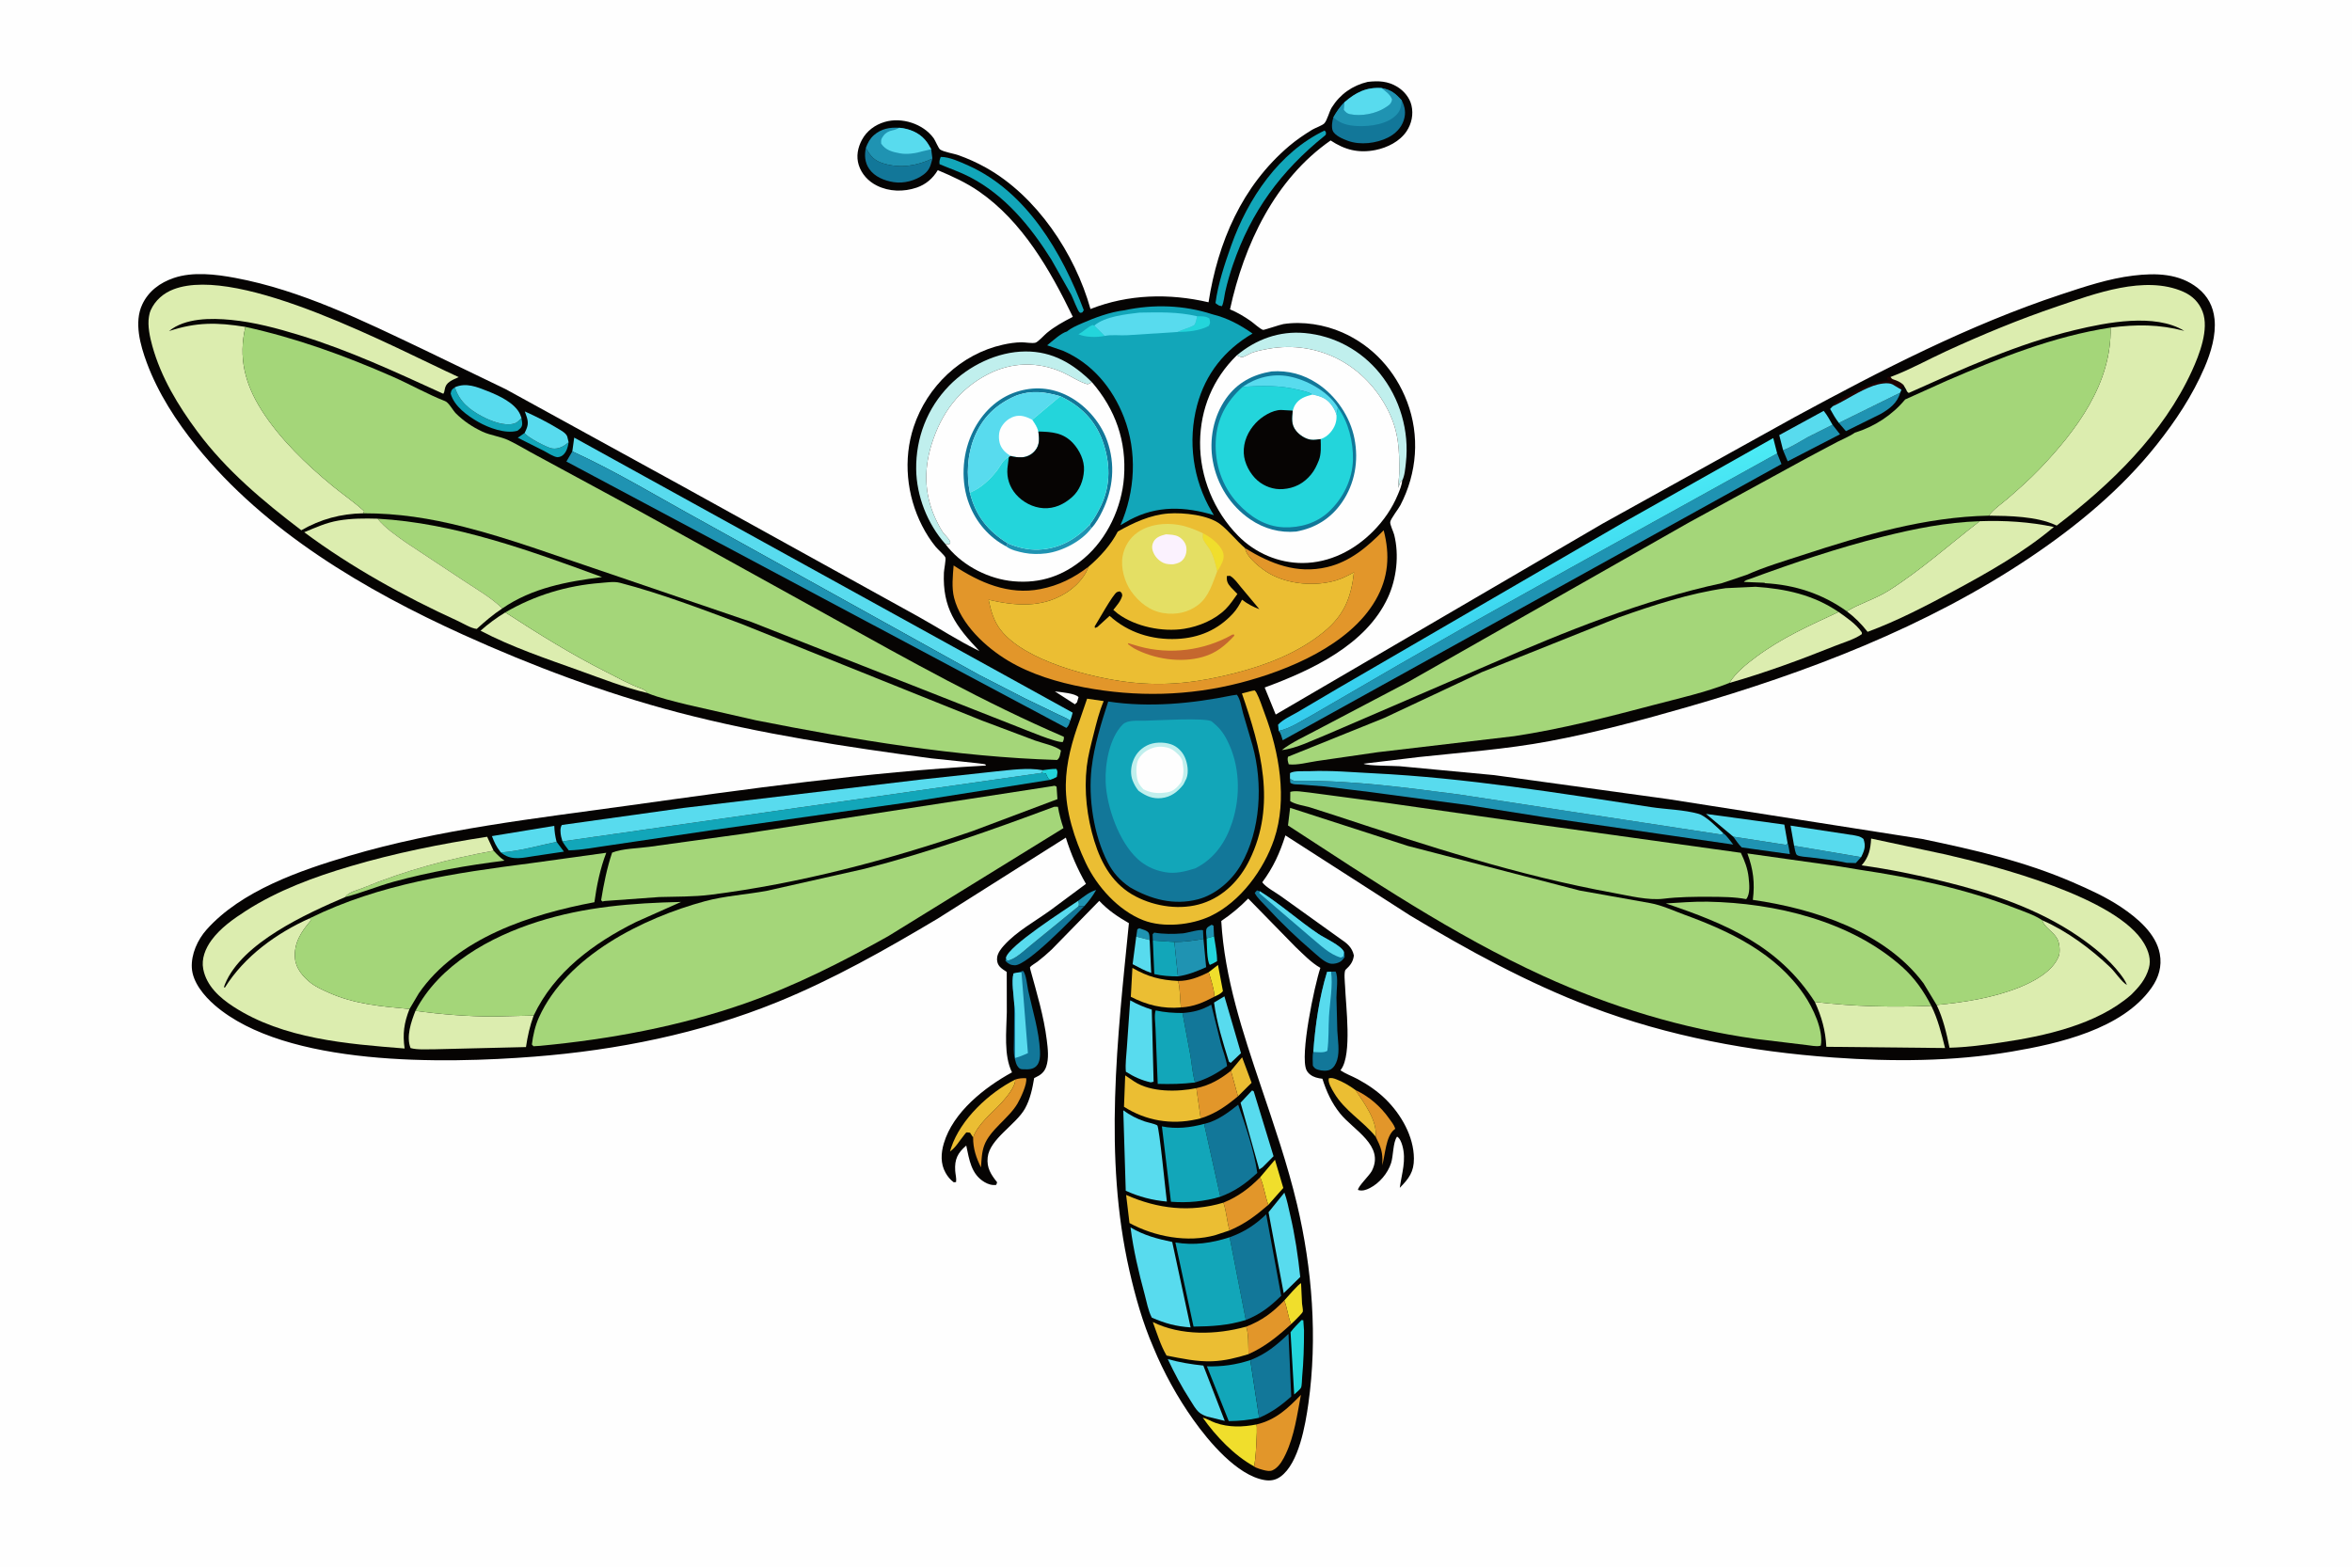 <svg version="1.1" xmlns="http://www.w3.org/2000/svg" style="display: block;" viewBox="0 0 2048 1365" width="1536" height="1024">
<defs>
	<linearGradient id="Gradient1" gradientUnits="userSpaceOnUse" x1="1345.1" y1="568.057" x2="1311.45" y2="449.354">
		<stop class="stop0" offset="0" stop-opacity="1" stop-color="rgb(52,203,237)"/>
		<stop class="stop1" offset="1" stop-opacity="1" stop-color="rgb(76,235,245)"/>
	</linearGradient>
</defs>
<path transform="translate(0,0)" fill="rgb(254,254,254)" d="M -0 -0 L 2048 0 L 2048 1365 L -0 1365 L -0 -0 z"/>
<path transform="translate(0,0)" fill="rgb(6,4,3)" d="M 1190.92 71.144 C 1200.27 70.069 1208.47 70.406 1216.69 75.44 C 1222.53 79.016 1227.48 84.899 1229.05 91.663 C 1230.84 99.402 1229.21 107.49 1224.8 114.123 C 1218.89 123.024 1207.94 128.461 1197.69 130.5 C 1182.9 133.442 1170.93 130.32 1158.64 122.166 C 1110.03 155.971 1083.21 213.019 1071.03 269.263 C 1077.48 271.925 1083.44 275.503 1089.15 279.483 C 1091.79 281.323 1097.01 286.284 1099.82 287.148 C 1100.56 287.377 1114.95 282.466 1117.5 282.074 C 1134.45 279.472 1153.25 282.518 1168.85 289.386 C 1195.3 301.026 1214.99 322.743 1225.23 349.706 C 1236.48 379.329 1233.94 411.828 1219.39 439.818 C 1217.77 442.934 1210.84 451.757 1210.54 454.467 C 1210.27 456.865 1213.3 462.847 1214.01 465.671 C 1218.41 483.252 1216.07 503.813 1208.56 520.148 C 1189.5 561.654 1141.75 583.652 1101.23 598.61 L 1110.82 622.137 L 1395.71 455.737 L 1562.73 363.099 C 1637.43 322.602 1714.06 282.944 1794.93 256.181 C 1815.31 249.437 1836.24 242.419 1857.63 239.851 C 1877.18 237.502 1897.55 237.884 1913.67 250.688 C 1922.41 257.632 1927.12 266.588 1928.29 277.629 C 1929.77 291.698 1925.11 307.045 1919.6 319.848 C 1908.92 344.61 1894.46 366.335 1877.75 387.393 C 1847.25 425.84 1808.5 457.908 1767.93 485.174 C 1677.61 545.874 1573.01 585.722 1468.93 615.695 C 1429.56 627.033 1389.45 637.777 1349.16 645.328 C 1311.16 652.451 1273.78 655.016 1235.5 659.16 L 1187.32 664.97 C 1190.85 666.985 1213.19 666.713 1218.79 667.154 L 1300.98 674.893 L 1453.03 695.868 L 1673.5 730.454 C 1718.59 739.827 1762.42 749.825 1804.9 768.242 C 1819.3 774.487 1833.93 781.113 1847 789.875 C 1861.07 799.307 1877.43 812.976 1880.64 830.539 C 1882.63 841.438 1879.74 851.172 1873.43 860.13 C 1848.06 896.155 1792.37 908.811 1751.37 915.739 C 1700.15 924.392 1648.01 924.553 1596.33 920.846 C 1524.29 915.679 1452.78 902.45 1385.11 876.749 C 1329.99 855.814 1278.29 827.406 1227.85 797.149 L 1119.26 727.396 C 1114.33 742.847 1108.76 755.207 1099.1 768.242 C 1102.53 772.822 1110.71 776.956 1115.5 780.46 L 1167.09 817.451 C 1172.85 821.253 1177.45 824.979 1178.89 832 C 1178.18 837.603 1175.71 840.635 1171.74 844.324 C 1169.95 845.982 1171.13 856.151 1171.24 859 C 1171.85 875.955 1177.38 917.881 1167.8 931.132 L 1167.18 931.988 C 1171.56 935.006 1177.01 936.911 1181.73 939.424 C 1190.72 944.208 1199.33 950.047 1206.6 957.201 C 1220.07 970.452 1231.03 989.519 1231.16 1008.77 C 1231.25 1020.45 1226.76 1026.29 1218.86 1034.34 C 1220.53 1021.69 1224.81 1010.2 1221.01 997.264 C 1220.26 994.707 1218.89 991.057 1216.5 989.736 C 1212.83 994.783 1213.34 1006.34 1211.28 1012.75 C 1208.44 1021.65 1201.14 1030.29 1192.79 1034.54 C 1189.52 1036.21 1186.12 1037.39 1182.5 1036.2 C 1182.13 1033.42 1192.52 1023.52 1194.5 1019.65 C 1205.9 997.467 1178.45 984.072 1166.88 969.57 C 1159.4 960.208 1155.11 950.702 1151.48 939.352 C 1149.56 939.157 1147.65 938.766 1145.79 938.217 C 1142.47 937.24 1139.07 934.927 1137.58 931.713 C 1131.76 919.179 1144.45 858.465 1149.71 842.77 C 1141.68 838.194 1134.77 830.841 1128.06 824.521 L 1086.88 782.402 C 1079.6 789.82 1072.02 796.14 1063.41 801.953 C 1066.3 851.636 1082.16 899 1097.91 945.818 C 1109.36 979.844 1121.14 1013.88 1129.42 1048.85 C 1142.67 1104.79 1147.3 1165.14 1139.28 1222.21 C 1136.67 1240.79 1130.97 1274.31 1115.03 1285.85 C 1110.73 1288.97 1106.16 1289.72 1101 1288.84 C 1077.08 1284.75 1052.43 1255.15 1039 1236.22 C 1025.24 1216.81 1013.34 1195.24 1004.29 1173.26 C 995.022 1151.85 988.601 1129.18 983.434 1106.48 C 960.807 1007.09 972.993 904.092 982.997 803.84 C 973.253 798.213 964.903 792.675 957.178 784.385 L 915.704 826.83 C 911.701 830.583 907.595 834.148 903.231 837.477 C 901.748 838.609 897.87 840.796 896.924 842.149 C 896.679 842.5 897.282 844.591 897.346 844.822 C 902.829 864.828 908.931 884.945 911.475 905.595 C 912.409 913.173 913.504 921.582 910.941 928.95 C 909.262 933.781 905.97 936.167 901.585 938.228 L 900.513 938.723 C 898.996 947.749 897.016 957.246 892.508 965.308 C 884.628 979.402 861.773 991.767 860.021 1007.79 C 859.028 1016.87 862.842 1022.73 868.239 1029.5 L 867.5 1031.75 C 863.95 1032.36 860.36 1031.18 857.3 1029.38 C 845.506 1022.42 844.006 1009.69 841.356 997.528 C 833.915 1003.88 831.076 1009.58 831.74 1019.5 C 831.958 1022.77 832.964 1026.04 832.5 1029.31 L 830.5 1029.54 C 827.306 1027.14 825.281 1024.67 823.315 1021.19 C 818.835 1013.27 819.312 1004.14 821.832 995.625 C 829.903 968.357 857.281 946.863 881.201 933.761 C 873.839 919.011 876.388 897.685 876.673 881.511 L 876.611 846.3 C 874.57 844.966 872.238 843.573 870.595 841.755 C 868.533 839.472 867.792 836.399 868.293 833.39 C 868.928 829.571 871.744 825.939 874.279 823.144 C 885.471 810.803 901.246 802.292 914.676 792.576 L 945.604 769.623 C 938.302 756.961 932.399 743.299 928.08 729.341 L 816.36 799.969 C 771.324 826.805 725.356 852.865 676.701 872.635 C 609.537 899.925 537.316 914.459 465.198 920.086 C 386.879 926.196 249.082 929.036 186.928 875.221 C 177.775 867.296 167.719 855.346 167.029 842.708 C 166.381 830.826 172.065 818.238 179.859 809.49 C 210.159 775.484 261.335 757.89 303.829 745.278 C 382.596 721.901 466.396 712.676 547.563 701.358 C 650.719 686.973 754.455 672.364 858.5 666.566 C 858.293 666.21 858.217 665.734 857.879 665.5 C 856.957 664.863 815.365 660.899 810.732 660.275 C 736.798 650.331 662.507 639.178 590.263 620.253 C 526.694 603.601 463.058 579.711 403.226 552.572 C 317.552 513.711 231.02 462.663 171.208 388.644 C 153.533 366.771 137.603 342.183 127.799 315.686 C 122.166 300.462 116.561 280.591 123.862 265 C 129.318 253.35 139.332 246.023 151.287 241.94 C 167.886 236.27 187.916 238.702 204.809 241.855 C 262.233 252.573 316.502 279.34 368.868 304.282 L 440.42 338.822 L 594.557 423.46 L 799.803 536.95 C 817.513 546.763 834.55 558.054 852.795 566.836 C 832.273 545.242 820.569 529.389 821.907 498.465 C 822.015 495.978 823.798 487.123 823.192 485.391 C 822.508 483.438 816.545 478.227 814.877 476.202 C 810.186 470.506 806.264 464.28 802.906 457.718 C 789.427 431.38 786.266 399.869 795.579 371.651 C 807.214 336.4 836.739 308.146 873.282 300.035 C 878.54 298.867 884.101 297.98 889.5 297.948 C 892.787 297.928 898.634 299.058 901.597 298.303 C 903.837 297.732 909.345 291.61 911.586 289.759 C 918.498 284.051 926.229 279.841 934.178 275.778 C 914.455 235.086 890.426 192.905 852.515 166.603 C 841.346 158.853 829.047 153.302 816.576 148.032 C 812.308 155.197 806.202 160.497 798.212 163.213 C 786.852 167.074 774.237 166.839 763.426 161.431 C 756.04 157.736 750.22 151.443 747.731 143.5 C 745.388 136.02 746.888 128.435 750.522 121.624 C 754.674 113.841 761.969 108.489 770.348 106.032 C 785.203 101.675 803.803 107.57 812.976 120.191 C 814.356 122.091 817.254 129.18 818.586 130.049 C 822.06 132.315 830.445 133.522 834.652 135.022 C 842.921 137.971 850.771 141.525 858.441 145.804 C 902.67 170.479 936.114 220.884 949.533 268.958 C 982.545 255.965 1018.14 255.136 1052.33 263.094 C 1060.54 210.799 1081.33 161.988 1122.52 127.015 C 1128.69 121.779 1135.66 117.041 1142.56 112.832 C 1145.1 111.287 1151.32 109.14 1153.12 107.303 C 1155.58 104.791 1157.43 96.985 1159.57 93.537 C 1166.83 81.861 1177.66 74.278 1190.92 71.144 z"/>
<path transform="translate(0,0)" fill="rgb(31,147,178)" d="M 1050.68 817.068 C 1050.48 814.714 1049.98 811.867 1050.36 809.535 C 1050.73 807.281 1053.18 806.394 1055 805.234 L 1056.66 806.005 L 1057.13 815.244 L 1050.68 817.068 z"/>
<path transform="translate(0,0)" fill="rgb(31,147,178)" d="M 989.375 815.548 L 990.318 809.174 L 992 808.283 C 994.421 809.202 999.385 810.192 1000.37 812.64 C 1001.04 814.322 1000.98 816.702 1001.07 818.501 L 989.375 815.548 z"/>
<path transform="translate(0,0)" fill="rgb(35,213,219)" d="M 907.901 670.618 C 911.871 670.048 915.758 669.437 919.78 669.5 C 921.407 671.714 920.523 673.862 920.192 676.5 C 918.174 677.664 916.317 678.428 914.081 679.076 C 912.464 677.642 911.87 676.324 911.03 674.367 L 910.669 673.5 L 907.119 672.954 L 907.901 670.618 z"/>
<path transform="translate(0,0)" fill="rgb(31,147,178)" d="M 938.892 784.298 C 943.898 780.545 948.399 776.744 954.486 774.917 C 951.509 780.196 948.235 784.518 944.178 789.013 L 939.132 789.131 C 939.823 787.355 939.34 786.057 938.892 784.298 z"/>
<path transform="translate(0,0)" fill="rgb(254,254,254)" d="M 918.52 601.959 L 919.612 602.101 C 923.993 602.681 936.619 603.739 939.121 607 L 937.807 611.5 L 935.974 613.22 L 918.52 601.959 z"/>
<path transform="translate(0,0)" fill="rgb(35,213,219)" d="M 1050.68 817.068 L 1057.13 815.244 C 1058.14 822.311 1059.8 829.797 1059.78 836.932 C 1057.71 838.175 1055.75 839.322 1053.5 840.209 C 1050.79 837.228 1050.94 821.519 1050.68 817.068 z"/>
<path transform="translate(0,0)" fill="rgb(30,1,0)" d="M 1595.81 353.661 C 1596.87 351.267 1597.95 350.361 1600.17 349.005 L 1601 348.51 L 1604 346.755 C 1605.73 345.64 1604.33 346.322 1605.65 345.675 C 1614.12 341.549 1621.71 336.728 1630.78 333.727 L 1631.5 333.51 C 1632.81 333.092 1633.87 332.752 1635.25 332.617 C 1636.54 332.49 1637.74 332.324 1639.01 332.005 C 1641.53 331.368 1643.92 331.34 1646.51 331.25 L 1643.51 330.5 L 1643.43 328.153 L 1646.15 328.139 C 1647.18 329.468 1647.13 329.776 1648.79 330.339 C 1652.22 331.5 1654.68 332.473 1657.38 334.964 C 1655.85 336.813 1655.74 336.85 1655.66 339.228 L 1647.91 334.616 C 1643.86 332.421 1635.27 334.346 1630.99 335.885 C 1618.46 340.388 1607.78 348.223 1595.81 353.661 z"/>
<path transform="translate(0,0)" fill="rgb(240,222,44)" d="M 1052.49 846.525 L 1060.55 840.232 L 1064.87 863 C 1062.99 865.494 1060.24 866.481 1057.5 867.797 C 1057.17 860.995 1054.48 853.067 1052.49 846.525 z"/>
<path transform="translate(0,0)" fill="rgb(18,166,185)" d="M 495.132 385.029 L 494.423 388.605 C 493.601 391.97 491.773 395.692 488.5 397.279 C 487.761 397.637 486.289 398.036 485.5 398.005 C 482.321 397.88 476.684 394.147 473.881 392.649 L 450.857 381.07 L 456.764 376.96 C 458.859 380.483 475.528 389.257 480.055 390.257 C 484.294 391.194 488.694 389.746 492.099 387.296 L 494.301 385.647 L 495.132 385.029 z"/>
<path transform="translate(0,0)" fill="rgb(235,190,51)" d="M 1071.84 932.366 L 1081.57 920.66 L 1089.82 942.845 L 1077.94 954.656 L 1071.84 932.366 z"/>
<path transform="translate(0,0)" fill="rgb(240,222,44)" d="M 1118.28 1132.43 C 1120.29 1130.29 1131.01 1117.69 1132.9 1117.41 L 1133.75 1135.19 C 1133.89 1136.74 1134.78 1141.07 1134.4 1142.21 C 1133.93 1143.65 1128.96 1148.37 1127.71 1149.71 L 1124.26 1153.04 L 1123.95 1152.23 C 1121.41 1145.91 1120.92 1138.96 1118.28 1132.43 z"/>
<path transform="translate(0,0)" fill="rgb(18,119,153)" d="M 1003.82 818.965 L 1003.62 813.5 L 1005 812.066 C 1012.96 813.426 1022.03 813.435 1030.07 812.708 C 1033.61 812.388 1045 808.864 1047.5 810.052 L 1047.89 817.602 C 1039.33 819.044 1031.33 820.196 1022.62 820.216 L 1003.82 818.965 z"/>
<path transform="translate(0,0)" fill="rgb(31,147,178)" d="M 1509.25 728.514 L 1555 735.608 L 1556.57 734.274 C 1557.32 735.212 1558.2 742.208 1558.51 743.718 L 1516.59 737.864 C 1513.78 735.131 1511.57 731.661 1509.25 728.514 z"/>
<path transform="translate(0,0)" fill="rgb(88,219,238)" d="M 989.375 815.548 L 1001.07 818.501 L 1002.41 847.174 C 996.727 845.2 991.525 842.359 986.218 839.56 L 989.375 815.548 z"/>
<path transform="translate(0,0)" fill="rgb(18,166,185)" d="M 484.641 732.984 L 491.063 741.537 L 465.8 745.299 C 455.951 746.688 446.255 749.695 437.558 743.347 L 436.143 742.283 C 452.327 741.082 468.774 736.374 484.641 732.984 z"/>
<path transform="translate(0,0)" fill="rgb(31,147,178)" d="M 1562.21 736.422 L 1620.58 746.336 L 1615.9 751.5 L 1608.04 751.276 C 1597.73 748.929 1586.57 747.933 1576.07 746.527 C 1573.22 746.146 1567.05 746.04 1564.75 744.503 C 1563.32 743.545 1562.67 738.279 1562.21 736.422 z"/>
<path transform="translate(0,0)" fill="rgb(240,222,44)" d="M 1097.28 1025.12 L 1110.16 1009.89 L 1117.43 1034.45 L 1104.37 1049.19 C 1101.56 1041.31 1100.65 1032.88 1097.28 1025.12 z"/>
<path transform="translate(0,0)" fill="rgb(18,166,185)" d="M 454.102 363.926 L 454.023 364.037 C 454.296 365.666 454.857 367.862 454.685 369.5 C 454.383 372.389 452.559 373.356 450.5 375.018 C 440.093 377.877 425.481 372.489 416.476 367.331 C 406.988 361.897 395.504 353.736 392.431 342.683 C 393.05 339.226 393.272 339.289 396.073 337.106 C 399.865 349.446 408.746 356.627 419.765 362.47 C 427.345 366.49 439.129 371.227 447.781 368.717 C 449.921 368.096 451.459 366.548 452.984 365.024 L 453.688 364.343 L 454.102 363.926 z"/>
<path transform="translate(0,0)" fill="rgb(31,147,178)" d="M 1601.18 368.19 L 1654.6 341.844 C 1652.15 350.775 1645.34 355.88 1637.59 360.355 L 1607.33 375.32 L 1601.18 368.19 z"/>
<path transform="translate(0,0)" fill="rgb(31,147,178)" d="M 1595.66 369.774 L 1602.19 378.058 L 1556.65 401.592 L 1552.64 391.978 C 1560.07 389.125 1567.03 384.521 1573.99 380.649 L 1595.66 369.774 z"/>
<path transform="translate(0,0)" fill="rgb(18,119,153)" d="M 939.132 789.131 L 944.178 789.013 C 934.679 798.979 894.627 840.704 883.598 840.522 C 880.064 840.463 877.94 839.215 875.5 836.781 L 875.854 834.057 L 876.953 836.471 C 883.432 835.989 892.029 827.539 897.03 823.481 L 939.132 789.131 z"/>
<path transform="translate(0,0)" fill="rgb(88,219,238)" d="M 938.892 784.298 C 939.34 786.057 939.823 787.355 939.132 789.131 L 897.03 823.481 C 892.029 827.539 883.432 835.989 876.953 836.471 L 875.854 834.057 C 878.025 823.488 927.241 792.34 938.892 784.298 z"/>
<path transform="translate(0,0)" fill="rgb(35,213,219)" d="M 1133.32 1149.5 L 1134.85 1149.69 L 1135.47 1158.57 C 1135.5 1172.12 1135.08 1185.81 1133.83 1199.3 C 1133.64 1201.37 1133.67 1206.75 1132.85 1208.39 C 1131.99 1210.12 1128.4 1212.83 1126.91 1214.32 L 1123.73 1160.12 C 1126.49 1156.3 1130.08 1152.92 1133.32 1149.5 z"/>
<path transform="translate(0,0)" fill="rgb(18,166,185)" d="M 1003.82 818.965 L 1022.62 820.216 L 1025.68 850.169 C 1018.47 850.193 1012.18 849.766 1005.1 848.163 L 1003.82 818.965 z"/>
<path transform="translate(0,0)" fill="rgb(226,150,42)" d="M 1180.29 949.187 C 1191.95 954.596 1202.31 963.58 1209.65 974.062 C 1211.33 976.47 1213.79 979.41 1214.68 982.218 L 1214.86 983 L 1214.06 983.607 C 1206.58 989.565 1206.27 1005.55 1203.52 1014.8 L 1203.59 1013.98 C 1204.3 1003.62 1202.43 998.91 1197.88 989.839 C 1199.3 975.568 1187.73 960.481 1180.29 949.187 z"/>
<path transform="translate(0,0)" fill="rgb(88,219,238)" d="M 1066.15 867.563 L 1080.6 917.044 L 1071.68 925.5 L 1070.09 924.5 C 1064.97 907.933 1059.34 890.213 1057.13 872.971 L 1066.15 867.563 z"/>
<path transform="translate(0,0)" fill="rgb(88,219,238)" d="M 1552.64 391.978 L 1549.27 378.784 L 1587.97 357.656 C 1591.03 361.311 1593.28 365.657 1595.66 369.774 L 1573.99 380.649 C 1567.03 384.521 1560.07 389.125 1552.64 391.978 z"/>
<path transform="translate(0,0)" fill="rgb(88,219,238)" d="M 456.764 376.96 L 457.223 376.051 C 459.777 370.926 460.32 367.9 458.473 362.433 L 457.226 358.872 L 456.962 358.151 C 467.057 362.656 477.03 367.714 486.471 373.473 C 489.1 375.077 492.761 376.997 493.937 380 L 495.132 385.029 L 494.301 385.647 L 492.099 387.296 C 488.694 389.746 484.294 391.194 480.055 390.257 C 475.528 389.257 458.859 380.483 456.764 376.96 z"/>
<path transform="translate(0,0)" fill="rgb(226,150,42)" d="M 1052.49 846.525 C 1054.48 853.067 1057.17 860.995 1057.5 867.797 C 1047.56 873.06 1039.75 876.518 1028.34 877.237 C 1027.26 869.843 1027.85 861.273 1025.81 854.189 C 1035.45 854.176 1044 850.824 1052.49 846.525 z"/>
<path transform="translate(0,0)" fill="rgb(31,147,178)" d="M 1022.62 820.216 C 1031.33 820.196 1039.33 819.044 1047.89 817.602 L 1050.26 842.173 C 1042.11 845.767 1034.56 848.876 1025.68 850.169 L 1022.62 820.216 z"/>
<path transform="translate(0,0)" fill="rgb(235,190,51)" d="M 884.008 940.046 C 884.283 946.358 876.037 955.896 871.847 960.5 C 863.589 969.576 851.469 978.655 847.352 990.495 L 844.662 986.356 C 844.013 986.305 842.009 985.921 841.5 986.107 C 841.002 986.288 839.091 988.99 838.665 989.505 C 834.93 994.024 832.143 999.327 827.2 1002.65 L 828.282 999.263 C 836.371 974.715 861.169 951.512 884.008 940.046 z"/>
<path transform="translate(0,0)" fill="rgb(235,190,51)" d="M 1197.88 989.839 C 1186.62 975.883 1170.97 967.47 1161.54 951.494 C 1159.73 948.436 1156.08 942.628 1157.03 939.03 C 1159.23 938.252 1161.45 939.008 1163.54 939.801 C 1169.4 942.015 1175.29 945.481 1180.29 949.187 C 1187.73 960.481 1199.3 975.568 1197.88 989.839 z"/>
<path transform="translate(0,0)" fill="rgb(18,119,153)" d="M 753.946 128.566 C 757.896 135.931 761.374 139.864 769.565 142.288 C 784.27 146.639 798.284 144.27 811.871 137.955 L 811.347 140.087 C 810.111 145.106 808.583 148.575 804.335 151.775 C 797.142 157.193 787.065 159.857 778.154 158.472 C 770.109 157.222 761.567 153.846 756.802 146.854 C 752.945 141.196 752.644 135.005 753.946 128.566 z"/>
<path transform="translate(0,0)" fill="rgb(88,219,238)" d="M 436.143 742.283 L 435.592 741.548 C 432.156 737.22 430.338 733.173 428.338 728.018 L 482.643 719.087 C 482.788 723.986 483.424 728.237 484.641 732.984 C 468.774 736.374 452.327 741.082 436.143 742.283 z"/>
<path transform="translate(0,0)" fill="rgb(226,150,42)" d="M 1041.73 947.521 C 1053.36 945.072 1062.64 939.737 1071.84 932.366 L 1077.94 954.656 C 1067.62 963.208 1058.47 969.706 1045.49 973.833 L 1041.73 947.521 z"/>
<path transform="translate(0,0)" fill="rgb(164,214,121)" d="M 429.823 740.745 C 432.814 744.036 435.601 746.881 439.287 749.398 C 406.953 753.42 374.373 759.076 342.926 767.706 C 328.708 771.607 314.825 777.505 300.645 781.077 L 300.968 780.571 C 303.772 776.647 311.612 774.989 316.114 773.126 C 353.046 757.84 390.534 747.869 429.823 740.745 z"/>
<path transform="translate(0,0)" fill="rgb(226,150,42)" d="M 1118.28 1132.43 C 1120.92 1138.96 1121.41 1145.91 1123.95 1152.23 L 1124.26 1153.04 C 1112.65 1163.63 1101.65 1172.69 1087.17 1179.18 C 1086.82 1171.92 1087.41 1162.02 1085.15 1155.22 C 1098.97 1149.88 1108.09 1142.97 1118.28 1132.43 z"/>
<path transform="translate(0,0)" fill="rgb(88,219,238)" d="M 1090.25 949.5 L 1091.67 950.24 L 1108.95 1006.82 L 1099.3 1016.5 L 1096.5 1018.36 L 1080.22 960.21 L 1090.25 949.5 z"/>
<path transform="translate(0,0)" fill="rgb(240,222,44)" d="M 1091.92 1276.89 C 1074.7 1267.52 1058.5 1250.45 1047.28 1234.48 C 1051.03 1235.43 1054.54 1237.68 1058.21 1238.98 C 1069.9 1243.13 1082.19 1242.8 1094.17 1240.41 C 1095.06 1244.23 1093.3 1274.11 1091.92 1276.89 z"/>
<path transform="translate(0,0)" fill="rgb(88,219,238)" d="M 1595.81 353.661 C 1607.78 348.223 1618.46 340.388 1630.99 335.885 C 1635.27 334.346 1643.86 332.421 1647.91 334.616 L 1655.66 339.228 L 1654.6 341.844 L 1601.18 368.19 C 1598.25 364.285 1595.89 360.295 1593.58 356 L 1595.81 353.661 z"/>
<path transform="translate(0,0)" fill="rgb(226,150,42)" d="M 884.008 940.046 C 887.337 938.888 890.046 938.794 893.5 938.847 C 894.709 943.642 888.525 956.654 885.944 961.011 C 878.216 974.056 862.076 983.639 856.994 997.474 C 854.78 1003.5 854.66 1010.21 854.198 1016.56 C 849.994 1008.14 847.279 1000.11 847.352 990.495 C 851.469 978.655 863.589 969.576 871.847 960.5 C 876.037 955.896 884.283 946.358 884.008 940.046 z"/>
<path transform="translate(0,0)" fill="rgb(226,150,42)" d="M 1065.26 1047.26 C 1078.1 1042.03 1087.65 1034.89 1097.28 1025.12 C 1100.65 1032.88 1101.56 1041.31 1104.37 1049.19 C 1093.53 1058.55 1084.01 1065.8 1070.65 1071.43 C 1068.28 1063.48 1068.02 1054.98 1065.26 1047.26 z"/>
<path transform="translate(0,0)" fill="rgb(88,219,238)" d="M 1509.25 728.514 L 1485.48 708.675 L 1553.71 717.995 L 1556.57 734.274 L 1555 735.608 L 1509.25 728.514 z"/>
<path transform="translate(0,0)" fill="rgb(235,190,51)" d="M 1028.34 877.237 C 1012.56 878.601 998.606 875.148 984.656 867.962 L 986.036 842.804 C 999.599 850.63 1010.31 853.325 1025.81 854.189 C 1027.85 861.273 1027.26 869.843 1028.34 877.237 z"/>
<path transform="translate(0,0)" fill="rgb(88,219,238)" d="M 1562.21 736.422 L 1559.12 718.893 L 1611.86 726.918 L 1612.72 726.986 C 1616.56 727.815 1619.61 727.883 1622.6 730.5 C 1624.58 736.055 1623.83 739.473 1621.36 744.718 L 1620.58 746.336 L 1562.21 736.422 z"/>
<path transform="translate(0,0)" fill="rgb(88,219,238)" d="M 396.073 337.106 C 405.97 332.823 415.297 336.808 424.638 340.491 C 434.251 344.281 448.557 350.798 452.96 360.838 L 454.102 363.926 L 453.688 364.343 L 452.984 365.024 C 451.459 366.548 449.921 368.096 447.781 368.717 C 439.129 371.227 427.345 366.49 419.765 362.47 C 408.746 356.627 399.865 349.446 396.073 337.106 z"/>
<path transform="translate(0,0)" fill="rgb(88,219,238)" d="M 1016.85 1183.5 C 1027.2 1186.4 1037.14 1188.02 1047.8 1189.14 L 1066.46 1237.32 L 1051.1 1233.56 C 1048.73 1232.72 1045.99 1231.55 1044.1 1229.87 C 1040.91 1227.06 1038.52 1222.55 1036.21 1218.96 C 1028.82 1207.49 1022.62 1195.87 1016.85 1183.5 z"/>
<path transform="translate(0,0)" fill="rgb(18,119,153)" d="M 1170.23 828.905 C 1170.95 830.413 1170.78 831.856 1170.81 833.5 C 1169.84 834.819 1168.81 836.178 1167.45 837.122 C 1164.93 838.871 1160.57 839.74 1157.6 838.868 C 1152.58 837.395 1147.07 831.904 1143.08 828.482 C 1129.11 816.506 1115.55 803.614 1103.14 790.048 C 1099.68 786.265 1094.8 782.008 1092.55 777.5 L 1094.52 775.263 L 1096.97 776.024 C 1114.73 787.125 1130.65 801.541 1148.09 813.291 C 1153.09 816.66 1168.3 823.543 1170.23 828.905 z"/>
<path transform="translate(0,0)" fill="rgb(88,219,238)" d="M 1096.97 776.024 C 1114.73 787.125 1130.65 801.541 1148.09 813.291 C 1153.09 816.66 1168.3 823.543 1170.23 828.905 L 1169.64 832.864 L 1167.5 833.809 C 1157.26 830.853 1149.7 822.843 1141.56 816.269 L 1096.56 777.701 L 1096.97 776.024 z"/>
<path transform="translate(0,0)" fill="rgb(88,219,238)" d="M 1118.37 1038.54 C 1120.72 1044.67 1121.94 1051.61 1123.45 1058.01 C 1127.61 1075.7 1130.29 1093.92 1132.19 1111.98 L 1117.78 1126.08 L 1104.57 1055.61 L 1118.37 1038.54 z"/>
<path transform="translate(0,0)" fill="rgb(18,166,185)" d="M 1153.4 113.5 L 1154.5 114.858 C 1154.5 116.56 1154.99 116.851 1153.59 117.973 C 1115.44 148.612 1089.37 184.075 1073.55 230.5 C 1070.97 238.074 1068.69 245.851 1066.94 253.661 C 1066 257.858 1065.75 262.55 1064.04 266.5 L 1061.5 265.973 C 1060.35 265.379 1059.39 264.582 1058.37 263.8 C 1060.57 247.034 1066.51 229.373 1072.16 213.446 C 1086.5 173.033 1113.74 132.369 1153.4 113.5 z"/>
<path transform="translate(0,0)" fill="rgb(88,219,238)" d="M 984.107 871.049 C 990.337 874.531 996.134 876.99 1002.92 879.144 L 1004.5 941.965 L 1002 942.5 C 993.943 940.647 987.312 937.662 980.35 933.216 C 979.723 926.431 980.811 918.899 981.233 912.057 L 984.107 871.049 z"/>
<path transform="translate(0,0)" fill="rgb(226,150,42)" d="M 1094.17 1240.41 C 1110.86 1236.43 1121.2 1226.65 1132.77 1214.65 C 1129.51 1231.91 1127.12 1250.14 1119.56 1266.14 C 1117.34 1270.85 1114.43 1276.24 1110.02 1279.26 C 1107.22 1281.18 1105.25 1281.19 1101.99 1280.55 C 1100 1280.16 1093.07 1278.3 1091.92 1276.89 C 1093.3 1274.11 1095.06 1244.23 1094.17 1240.41 z"/>
<path transform="translate(0,0)" fill="rgb(18,166,185)" d="M 819.165 136.5 C 826.524 136.375 836.569 141.04 843.316 144.08 C 894 166.91 924.843 219.989 943.711 269.975 L 942.5 271.88 C 941.786 272.106 940.918 272.548 940.157 272 C 938.436 270.761 934.267 259.454 932.809 256.57 L 915.406 225.815 C 897.327 197.046 875.159 169.952 844.5 154.039 C 835.927 149.589 826.964 146.587 818.111 142.827 C 817.787 140.261 818.205 138.88 819.165 136.5 z"/>
<path transform="translate(0,0)" fill="rgb(18,119,153)" d="M 1143.55 916.017 C 1145.24 892.823 1148.75 868.547 1155.54 846.262 L 1159.01 846.051 L 1163 846.029 C 1165.53 850.896 1163.65 862.721 1163.72 868.803 L 1164.47 897.572 C 1164.88 905.395 1166.64 915.442 1164.31 923 C 1163.32 926.196 1161.73 929.391 1158.74 931.165 C 1155.86 932.876 1150.88 932.496 1147.8 931.519 C 1145.05 930.648 1144.79 930.21 1143.16 928 C 1143.16 924.443 1142.58 919.357 1143.55 916.017 z"/>
<path transform="translate(0,0)" fill="rgb(88,219,238)" d="M 1143.55 916.017 C 1145.24 892.823 1148.75 868.547 1155.54 846.262 L 1159.01 846.051 C 1160.76 857.685 1157.91 873.159 1157.22 885.049 C 1156.65 895.013 1157.18 905.11 1155.78 915 C 1152.77 917.023 1147.15 916.122 1143.55 916.017 z"/>
<path transform="translate(0,0)" fill="rgb(18,119,153)" d="M 886.008 846.859 L 890.783 845.414 C 893.484 847.841 894.473 858.71 895.329 862.606 C 899.092 879.726 904.689 897.483 905.565 915.041 C 905.773 919.215 905.638 925.039 902.5 928.21 C 899.535 931.206 895.682 931.255 891.75 931.112 C 889.054 931.014 888.324 931.231 886.457 929.05 C 884.854 927.177 884.288 924.279 883.655 921.917 C 882.271 916.753 882.935 910.345 882.92 905.016 L 883.165 874.471 C 882.795 866.833 880.575 854.814 882.5 847.64 L 886.008 846.859 z"/>
<path transform="translate(0,0)" fill="rgb(88,219,238)" d="M 886.008 846.859 L 889.462 846.889 L 895.054 917.04 C 891.388 918.632 887.81 920.245 883.928 921.245 L 883.946 891.131 C 883.906 885.814 884.386 879.644 883.165 874.471 C 882.795 866.833 880.575 854.814 882.5 847.64 L 886.008 846.859 z"/>
<path transform="translate(0,0)" fill="rgb(31,147,178)" d="M 753.946 128.566 C 755.494 124.383 757.561 120.503 760.954 117.534 C 767.416 111.878 774.761 110.599 783.044 111.114 C 791.405 111.844 799.826 115.094 805.437 121.564 C 807.548 123.998 809.312 126.977 810.853 129.798 L 811.871 137.955 C 798.284 144.27 784.27 146.639 769.565 142.288 C 761.374 139.864 757.896 135.931 753.946 128.566 z"/>
<path transform="translate(0,0)" fill="rgb(88,219,238)" d="M 783.044 111.114 C 791.405 111.844 799.826 115.094 805.437 121.564 C 807.548 123.998 809.312 126.977 810.853 129.798 L 803.752 131.459 C 797.68 133.341 789.859 134.551 783.576 133.369 C 776.999 132.131 771.203 130.742 767.266 124.89 C 767.177 121.322 767.139 121.042 769.209 118.163 C 771.025 115.542 773.967 113.972 777.032 113.372 C 779.369 112.915 780.985 112.291 783.044 111.114 z"/>
<path transform="translate(0,0)" fill="rgb(18,119,153)" d="M 1029.63 882.075 C 1039.31 881.38 1046.15 879.621 1054.7 874.82 L 1063.05 908.562 C 1064.77 914.963 1067.66 921.82 1068.47 928.312 C 1059.35 934.815 1051.45 939.307 1040.58 942.581 C 1038.39 935.251 1037.81 926.342 1036.49 918.741 L 1029.63 882.075 z"/>
<path transform="translate(0,0)" fill="rgb(18,166,185)" d="M 1096.41 1234.62 C 1087.3 1236.64 1079.23 1237.41 1069.94 1237.52 L 1050.93 1189.82 C 1064.21 1190.13 1076 1188.53 1088.66 1184.39 L 1096.41 1234.62 z"/>
<path transform="translate(0,0)" fill="rgb(18,119,153)" d="M 1088.66 1184.39 C 1102.25 1179.18 1111.56 1171.42 1121.95 1161.54 L 1124.37 1216.03 C 1115.51 1223.98 1107.45 1229.84 1096.41 1234.62 L 1088.66 1184.39 z"/>
<path transform="translate(0,0)" fill="rgb(235,190,51)" d="M 1045.49 973.833 L 1041.83 974.682 C 1019.71 979.571 997.854 975.922 978.713 963.752 L 979.768 936.405 L 987.77 941.806 C 1002.13 951.212 1025.36 950.886 1041.73 947.521 L 1045.49 973.833 z"/>
<path transform="translate(0,0)" fill="rgb(18,166,185)" d="M 1040.58 942.581 C 1029.5 943.922 1019.23 944.13 1008.08 943.804 L 1006.16 895.472 C 1006.04 891.08 1004.89 883.733 1006.28 879.837 C 1014.22 881.554 1021.51 882.071 1029.63 882.075 L 1036.49 918.741 C 1037.81 926.342 1038.39 935.251 1040.58 942.581 z"/>
<path transform="translate(0,0)" fill="rgb(220,237,175)" d="M 440.019 533.172 C 468.838 551.884 496.981 569.403 527.668 584.937 C 537.758 590.045 548.297 595.94 558.981 599.701 C 561.162 600.469 561.945 601.359 563.429 603.026 L 563.837 603.43 C 543.765 598.639 523.887 590.792 504.484 583.835 C 476.043 573.637 445.144 563.226 418.425 549.127 C 425.255 543.059 432.221 537.919 440.019 533.172 z"/>
<path transform="translate(0,0)" fill="rgb(235,190,51)" d="M 1087.17 1179.18 C 1076.73 1182.39 1066.55 1184.99 1055.54 1185.4 C 1042.01 1185.91 1028.97 1182.99 1015.78 1180.42 C 1010.55 1171.5 1007.4 1160.89 1003.8 1151.23 C 1028.32 1163.31 1059.17 1162.45 1085.15 1155.22 C 1087.41 1162.02 1086.82 1171.92 1087.17 1179.18 z"/>
<path transform="translate(0,0)" fill="rgb(235,190,51)" d="M 1070.65 1071.43 L 1058.54 1075.45 C 1034.35 1082.41 1005.14 1076.84 983.502 1065.01 L 980.578 1040.52 C 1007.96 1052.64 1036.2 1055.97 1065.26 1047.26 C 1068.02 1054.98 1068.28 1063.48 1070.65 1071.43 z"/>
<path transform="translate(0,0)" fill="rgb(18,119,153)" d="M 1048.48 978.648 L 1049.76 978.339 C 1060.27 975.729 1069.77 968.613 1078.14 961.934 C 1084.79 980.579 1091.91 1001.76 1094.8 1021.34 C 1084.58 1030.67 1075.75 1037.24 1062.58 1042.06 L 1048.48 978.648 z"/>
<path transform="translate(0,0)" fill="rgb(88,219,238)" d="M 978.1 966.827 C 983.855 971.043 989.805 974.147 996.573 976.457 C 999.905 977.593 1004.66 978.296 1007.66 979.915 C 1009.39 980.847 1014.97 1038.35 1016.05 1046.3 C 1003.28 1045.15 991.854 1042.16 980.242 1036.88 L 978.1 966.827 z"/>
<path transform="translate(0,0)" fill="rgb(220,237,175)" d="M 1600.96 532.816 C 1607.95 537.765 1616.28 543.338 1621.11 550.5 L 1621.25 552.076 C 1614.7 556.728 1605.11 559.437 1597.64 562.43 C 1567.81 574.383 1536.81 585.823 1505.87 594.627 C 1511.15 585.893 1520.93 578.004 1529.06 571.986 C 1552.05 554.965 1575.36 544.789 1600.96 532.816 z"/>
<path transform="translate(0,0)" fill="rgb(192,239,237)" d="M 1076.9 309.353 C 1093.73 295.254 1114.11 287.883 1136.12 289.882 C 1161.84 292.217 1185.29 304.986 1201.49 325.031 C 1219.05 346.769 1227.31 375.268 1224.17 402.977 C 1223.61 407.889 1223.18 414.138 1220.91 418.523 L 1220.59 418.186 C 1218.69 419.603 1218.34 422.491 1217.75 424.75 C 1217.25 420.544 1218.35 416.255 1218.39 411.923 C 1218.59 391.877 1218.02 375.816 1208.68 357.276 C 1188.93 318.058 1148.56 295.881 1104.59 303.567 C 1099.81 304.402 1094.55 305.423 1090 307.117 C 1088.2 307.786 1083.04 310.903 1081.5 310.881 C 1080.35 310.865 1078.08 309.745 1076.9 309.353 z"/>
<path transform="translate(0,0)" fill="rgb(18,119,153)" d="M 1170.71 88.852 C 1180.6 80.286 1189.75 75.639 1203.01 76.503 C 1211.24 78.05 1215.09 81.167 1220.6 87.331 C 1223.49 93.206 1224.35 98.28 1222.29 104.638 C 1220.12 111.357 1214.77 116.565 1208.55 119.662 C 1198.34 124.743 1184.51 126.392 1173.71 122.497 C 1169.5 120.977 1162.05 117.88 1160.39 113.449 C 1159.25 110.39 1160 104.971 1161.07 101.97 C 1163.94 96.947 1166.62 92.997 1170.71 88.852 z"/>
<path transform="translate(0,0)" fill="rgb(31,147,178)" d="M 1203.01 76.503 C 1211.24 78.05 1215.09 81.167 1220.6 87.331 C 1219.83 94.457 1219.09 97.623 1213.27 102.199 C 1204.43 109.141 1187.91 110.635 1177.28 109.217 C 1170.92 108.369 1165.77 106.415 1161.07 101.97 C 1163.94 96.947 1166.62 92.997 1170.71 88.852 L 1170.1 95.5 C 1171.66 97.415 1172.89 98.737 1175.38 99.26 C 1185.27 101.337 1197.87 99.004 1206.34 93.5 C 1209.64 91.358 1211.37 90.394 1212.18 86.5 C 1210.67 82.074 1206.49 79.382 1203.01 76.503 z"/>
<path transform="translate(0,0)" fill="rgb(88,219,238)" d="M 1170.71 88.852 C 1180.6 80.286 1189.75 75.639 1203.01 76.503 C 1206.49 79.382 1210.67 82.074 1212.18 86.5 C 1211.37 90.394 1209.64 91.358 1206.34 93.5 C 1197.87 99.004 1185.27 101.337 1175.38 99.26 C 1172.89 98.737 1171.66 97.415 1170.1 95.5 L 1170.71 88.852 z"/>
<path transform="translate(0,0)" fill="rgb(88,219,238)" d="M 984.406 1068.83 C 996.081 1075.72 1007.58 1078.76 1020.71 1081.49 L 1036.72 1155.9 C 1023.79 1154.97 1014.88 1152.53 1002.95 1147.4 C 999.771 1141.39 998.465 1133.66 996.697 1127.11 C 991.477 1107.78 986.949 1088.7 984.406 1068.83 z"/>
<path transform="translate(0,0)" fill="rgb(18,119,153)" d="M 1070.71 1077.39 C 1083.33 1072.89 1092.93 1066.63 1102.53 1057.41 L 1115.58 1128.37 C 1105.88 1137.85 1097.58 1144.37 1084.8 1149.46 L 1070.71 1077.39 z"/>
<path transform="translate(0,0)" fill="rgb(18,166,185)" d="M 1062.58 1042.06 C 1048.85 1046.26 1033.91 1047.6 1019.61 1046.45 L 1011.73 980.804 C 1023.94 983.35 1036.58 981.882 1048.48 978.648 L 1062.58 1042.06 z"/>
<path transform="translate(0,0)" fill="rgb(192,239,237)" d="M 823.06 473.511 C 807.533 456.111 798.028 431.703 797.757 408.511 C 797.437 381.192 807.393 355.253 826.561 335.661 C 843.549 318.297 868.394 306.052 892.958 305.93 C 916.58 305.812 934.428 316.564 950.766 332.634 C 949.514 333.298 947.772 334.721 946.411 334.313 C 938.961 332.073 932.312 327.304 925.221 324.119 C 903.925 314.553 880.83 315.055 860.108 325.817 C 834.946 338.885 819.703 359.718 811.281 386.473 C 803.687 410.596 805.063 433.654 816.847 456.175 C 818.242 458.841 819.637 461.594 821.463 463.996 C 823.303 466.416 827.103 469.502 827.5 472.51 L 826.51 474 L 823.06 473.511 z"/>
<path transform="translate(0,0)" fill="rgb(31,147,178)" d="M 1123.22 677.837 C 1126.44 680.798 1128.97 679.905 1133.21 679.882 C 1179.47 679.63 1224.67 685.854 1270.45 691.759 L 1498.92 726.695 L 1500.77 725.729 C 1503.7 727.662 1506.87 732.605 1509.22 735.387 L 1345.5 711.662 L 1278.51 701.089 L 1193.78 689.736 L 1153.37 684.758 L 1132.65 683.11 C 1129.73 682.95 1125.91 683.34 1123.5 681.561 L 1123.22 677.837 z"/>
<path transform="translate(0,0)" fill="rgb(220,237,175)" d="M 361.756 880.185 C 384.108 883.286 406.909 885.077 429.488 885.131 L 464.685 884.307 C 461.298 893.578 459.451 902.037 457.987 911.74 L 378.685 913.663 C 372.187 913.559 363.717 914.366 357.5 912.611 C 353.503 902.551 358.029 889.671 361.756 880.185 z"/>
<path transform="translate(0,0)" fill="rgb(18,166,185)" d="M 1084.8 1149.46 C 1069.22 1154.2 1055.37 1155.03 1039.28 1155.2 L 1023.47 1081.94 C 1039.95 1084.7 1054.91 1082.47 1070.71 1077.39 L 1084.8 1149.46 z"/>
<path transform="translate(0,0)" fill="rgb(220,237,175)" d="M 1580.3 872.454 C 1614.25 876.462 1647.48 877.188 1681.65 875.841 C 1687.49 887.505 1690.49 900.017 1693.66 912.587 L 1590.26 911.51 C 1589.66 897.478 1586.12 885.129 1580.3 872.454 z"/>
<path transform="translate(0,0)" fill="rgb(18,166,185)" d="M 907.119 672.954 L 910.669 673.5 L 911.03 674.367 C 911.87 676.324 912.464 677.642 914.081 679.076 L 789.922 698.738 L 619.295 722.931 L 530.831 736.041 C 519.081 737.651 507.125 740.122 495.267 740.44 C 493.326 737.891 491.309 735.402 489.742 732.601 L 907.119 672.954 z"/>
<path transform="translate(0,0)" fill="rgb(31,147,178)" d="M 1547.46 394.705 L 1551.22 403.991 L 1116.92 644.547 C 1116.11 642.206 1115.27 638.025 1113.43 636.398 C 1123.05 634.465 1133.42 627.627 1142 622.915 L 1217.44 579.091 L 1279.61 543.5 L 1368 494.13 L 1547.46 394.705 z"/>
<path transform="translate(0,0)" fill="rgb(88,219,238)" d="M 489.742 732.601 L 488.579 728.356 C 487.979 725.229 487.446 720.935 489.258 718.321 L 595.435 703.448 L 801.084 678.861 L 866.669 671.732 C 880.021 670.457 894.592 668.184 907.901 670.618 L 907.119 672.954 L 489.742 732.601 z"/>
<path transform="translate(0,0)" fill="rgb(88,219,238)" d="M 1123.22 677.837 L 1123.28 673.117 C 1127.15 670.843 1135.63 671.668 1140.2 671.468 C 1158.77 670.659 1177.05 672.368 1195.58 673.291 C 1276.85 677.339 1357.19 690.482 1437.53 702.746 C 1450.84 704.779 1466.14 704.993 1479 708.615 C 1485.39 710.415 1495.86 720.948 1500.77 725.729 L 1498.92 726.695 L 1270.45 691.759 C 1224.67 685.854 1179.47 679.63 1133.21 679.882 C 1128.97 679.905 1126.44 680.798 1123.22 677.837 z"/>
<path transform="translate(0,0)" fill="rgb(88,219,238)" d="M 498.34 392.967 L 499.998 380.96 L 934.017 620.5 C 933.465 622.94 932.765 625.204 931.874 627.542 C 929.187 625.334 924.503 623.694 921.356 622.096 L 892.215 608.003 L 852.319 587.5 L 611.292 453.664 C 573.92 433.259 537.09 410.69 498.34 392.967 z"/>
<path transform="translate(0,0)" fill="rgb(31,147,178)" d="M 931.874 627.542 C 931.065 630.076 930.643 632.092 928.5 633.791 L 493.176 401.798 L 498.34 392.967 C 537.09 410.69 573.92 433.259 611.292 453.664 L 852.319 587.5 L 892.215 608.003 L 921.356 622.096 C 924.503 623.694 929.187 625.334 931.874 627.542 z"/>
<path transform="translate(0,0)" fill="url(#Gradient1)" d="M 1113.43 636.398 L 1112.86 631 C 1117.03 626.424 1124.64 623.076 1130 619.942 L 1165.6 598.963 L 1414.12 454.56 L 1544.05 381.354 L 1547.46 394.705 L 1368 494.13 L 1279.61 543.5 L 1217.44 579.091 L 1142 622.915 C 1133.42 627.627 1123.05 634.465 1113.43 636.398 z"/>
<path transform="translate(0,0)" fill="rgb(220,237,175)" d="M 1723.86 453.756 C 1745.29 452.974 1767.38 454.309 1788.39 458.788 C 1762.34 480.774 1731.63 498.117 1701.7 514.268 C 1677.38 527.388 1652.18 540.528 1626.23 550.115 C 1620.79 543.235 1615.16 537.545 1608.13 532.235 C 1619.48 525.275 1632.81 521.612 1644.28 514.373 C 1672.31 496.689 1697.6 473.923 1723.86 453.756 z"/>
<path transform="translate(0,0)" fill="rgb(164,214,121)" d="M 328.764 451.585 C 395.659 455.257 461.811 479.538 524.219 502.431 C 493.561 506.318 463.405 511.855 437.423 529.696 C 428.308 520.832 416.61 513.934 406 507.017 L 353.565 472.32 C 344.886 466.158 335.523 459.874 328.764 451.585 z"/>
<path transform="translate(0,0)" fill="rgb(220,237,175)" d="M 437.423 529.696 C 429.352 535.018 422.264 541.079 415.131 547.581 C 409.997 547.058 403.013 542.618 398.211 540.424 C 352.094 519.354 305.61 493.698 264.913 463.359 C 275.029 459.218 283.801 455.071 294.777 453.193 C 306.01 451.271 317.411 451.256 328.764 451.585 C 335.523 459.874 344.886 466.158 353.565 472.32 L 406 507.017 C 416.61 513.934 428.308 520.832 437.423 529.696 z"/>
<path transform="translate(0,0)" fill="rgb(164,214,121)" d="M 1523.95 503.971 C 1561.73 490.061 1600.03 477.107 1639.09 467.311 C 1667.14 460.277 1694.87 454.726 1723.86 453.756 C 1697.6 473.923 1672.31 496.689 1644.28 514.373 C 1632.81 521.612 1619.48 525.275 1608.13 532.235 C 1586.82 516.925 1562.82 509.129 1536.76 507.745 L 1536.44 507.374 L 1518.5 506.642 C 1519.71 505.084 1522.15 504.61 1523.95 503.971 z"/>
<path transform="translate(0,0)" fill="rgb(235,190,51)" d="M 1090.22 601.5 L 1092.48 601.13 C 1093.08 601.75 1093.56 602.233 1093.97 603 C 1096.92 608.477 1098.93 615.26 1101.15 621.107 C 1113.83 654.646 1121.21 695.953 1109.46 730.728 C 1100.46 757.32 1080.06 785.265 1054.17 797.601 C 1037.59 805.504 1012.97 808.077 995.562 801.299 C 973.85 792.844 955.136 771.973 945.385 751.269 C 935.589 730.471 927.754 706.351 928.047 683.204 C 928.293 663.718 933.626 644.965 940.238 626.799 L 946.601 608.328 L 961.058 610.415 C 957.147 619.568 954.653 629.738 952.24 639.373 C 949.944 648.542 947.403 657.993 946.305 667.397 C 943.794 688.91 946.489 711.606 952.88 732.303 C 959.153 752.621 969.479 770.512 988.995 780.617 C 1006.28 789.564 1028.31 792.693 1046.95 786.623 C 1065.63 780.54 1079.54 766.171 1088 748.871 C 1111.67 700.522 1097.87 651.559 1081.41 603.779 L 1090.22 601.5 z"/>
<path transform="translate(0,0)" fill="rgb(164,214,121)" d="M 1580.3 872.454 C 1548.83 823.609 1503.48 804.535 1450.53 786.659 C 1462.65 785.967 1474.85 784.901 1486.99 785.131 C 1545.72 786.241 1611.49 801.855 1656.3 841.902 C 1667.08 851.538 1675.11 862.99 1681.65 875.841 C 1647.48 877.188 1614.25 876.462 1580.3 872.454 z"/>
<path transform="translate(0,0)" fill="rgb(226,150,42)" d="M 1084.19 477.281 C 1106.4 490.831 1129.18 499.96 1155.57 493.743 C 1175.67 489.007 1190.83 476.005 1204.83 461.678 C 1210.45 483.191 1209.09 502.939 1197.76 522.535 C 1175.18 561.585 1121.79 583.678 1080.09 594.471 C 1035.21 606.083 989.266 607.073 943.773 598.418 C 921.104 594.105 897.87 587.209 877.962 575.326 C 858.191 563.524 836.699 543.464 830.801 520.562 C 828.517 511.691 829.652 501.338 830.367 492.29 C 852.944 507.2 878.213 518.349 905.931 512.894 C 922.059 509.721 934.918 503.207 947.979 493.304 L 946.955 495.618 C 943.56 503.738 935.851 511.393 928.433 516.076 C 907.087 529.551 884.199 527.525 860.825 522.171 C 862.747 531.497 865.265 540.613 871.165 548.283 C 891.948 575.299 950.187 590.168 983.49 594.017 C 1015.26 597.689 1043.4 594.172 1074.2 586.369 C 1101.94 579.339 1130.02 568.693 1152.5 550.362 C 1170.27 535.869 1176.44 520.662 1178.98 498.272 C 1173.96 501.04 1168.72 503.763 1163.2 505.376 C 1144.96 510.711 1121.89 508.844 1105.28 499.319 C 1098.52 495.445 1086.19 485.919 1084.36 478.119 L 1084.19 477.281 z"/>
<path transform="translate(0,0)" fill="rgb(164,214,121)" d="M 361.756 880.185 C 382.521 840.173 426.654 815.78 468.304 802.562 C 509.232 789.572 550.326 786.308 593.007 785.35 L 553.763 802.845 C 516.841 821.204 482.751 846.259 464.685 884.307 L 429.488 885.131 C 406.909 885.077 384.108 883.286 361.756 880.185 z"/>
<path transform="translate(0,0)" fill="rgb(220,237,175)" d="M 356.587 878.592 C 351.805 890.636 350.475 900.255 352.326 913.003 C 302.145 909.006 246.679 904.724 203.272 876.56 C 191.235 868.75 179.865 858.543 176.976 843.844 C 175.211 834.864 178.884 825.891 184.098 818.737 C 191.805 808.163 203.226 800.108 214.123 793.107 C 241.849 775.293 273.45 763.646 304.914 754.334 C 344.148 742.723 383.766 734.837 424.166 728.588 L 429.823 740.745 C 390.534 747.869 353.046 757.84 316.114 773.126 C 311.612 774.989 303.772 776.647 300.968 780.571 L 300.645 781.077 C 267.134 795.42 210.521 820.979 195.905 856.964 L 194.994 859.5 L 195.782 859.995 C 213.008 832.509 240.693 812.599 270.076 799.391 L 270.5 801.694 C 262.08 811.569 255.566 821.388 256.938 835 C 257.792 843.468 264.057 850.731 270.5 855.782 C 275.011 859.318 280.797 861.9 286 864.24 C 308.599 874.401 332.32 876.426 356.587 878.592 z"/>
<path transform="translate(0,0)" fill="rgb(164,214,121)" d="M 1123.52 689.5 C 1128.01 688.103 1135.17 689.62 1139.92 690.037 L 1207.98 699.131 L 1345.01 718.735 L 1515.82 742.555 C 1519.12 749.36 1521.83 756.42 1522.61 764 C 1523.21 769.735 1524.23 778.341 1520.5 782.899 C 1510.41 780.945 1498.82 780.913 1488.55 780.87 C 1475.24 780.815 1461.76 780.918 1448.52 782.547 C 1435.19 784.189 1418.33 779.909 1404.98 777.483 C 1321.98 762.41 1242.88 736.531 1163 710.161 L 1140.4 702.902 C 1135.15 701.445 1128.01 700.503 1123.45 697.561 L 1123.52 689.5 z"/>
<path transform="translate(0,0)" fill="rgb(164,214,121)" d="M 916.38 684.5 C 918.362 684.112 918.333 683.933 920.013 685 L 920.773 695.816 L 846.759 723.652 C 773.221 748.946 695.879 769.378 618.607 779.103 C 603.881 780.956 588.821 780.634 574 781.084 L 526.651 784.523 L 524.5 784.975 L 523.439 783.788 C 525.648 770.03 528.523 755.627 533.009 742.418 C 541.999 738.769 555.562 738.737 565.311 737.358 L 648.936 725.776 L 916.38 684.5 z"/>
<path transform="translate(0,0)" fill="rgb(220,237,175)" d="M 1629.29 730.145 L 1694.43 744.082 C 1737.31 753.97 1843.6 781.361 1867.01 821.56 C 1870.78 828.023 1873.26 835.563 1871.13 842.998 C 1868.32 852.804 1862.66 859.345 1855.52 866.362 C 1825.72 892.287 1780.36 902.211 1742.23 907.785 C 1727.5 909.938 1712.42 911.944 1697.53 912.329 C 1695.04 899.934 1691.87 886.522 1686.34 875.111 C 1710.27 872.764 1735 868.972 1757.5 860.082 C 1770.28 855.031 1787.36 846.206 1792.68 832.5 C 1794.04 829.008 1793.38 821.314 1791.63 817.992 L 1791.07 817 C 1787.99 811.431 1780.34 807.491 1778.52 801.928 L 1778.36 801.344 C 1799.84 810.674 1820.69 826.241 1837.58 842.378 C 1841.77 846.384 1847.44 855.13 1852.06 857.685 C 1850.7 854.214 1848.44 851.013 1846.18 848.07 C 1836.34 835.231 1822.91 824.296 1809.62 815.219 C 1774.39 791.162 1733.64 777.623 1692.53 767.529 C 1668.94 761.739 1645.06 756.815 1621 753.509 C 1627.33 746.252 1628.75 739.589 1629.29 730.145 z"/>
<path transform="translate(0,0)" fill="rgb(18,166,185)" d="M 979.09 270.056 C 1004.37 264.606 1031.15 265.486 1055.79 273.6 C 1068.58 276.678 1079.94 282.804 1090.63 290.313 C 1066.4 304.537 1049.65 325.416 1042.38 352.794 C 1034.08 384.022 1038.71 417.722 1055.1 445.404 L 1056.97 448.479 C 1031.77 440.895 1007.55 439.886 983.635 452.649 L 975.631 457.223 C 988.507 427.805 990.382 393.404 978.675 363.254 C 968.772 337.75 951.127 316.464 925.736 305.362 L 911.819 300.562 C 916.129 297.079 923.965 289.821 929.134 288.494 C 932.641 285.469 937.789 283.296 942.043 281.422 C 953.363 276.436 966.798 271.509 979.09 270.056 z"/>
<path transform="translate(0,0)" fill="rgb(35,213,219)" d="M 961.877 292.392 C 954.945 293.78 945.525 293.698 939.015 290.953 C 943.44 288.695 946.906 284.673 951.468 282.888 L 952.832 283.396 L 961.877 292.392 z"/>
<path transform="translate(0,0)" fill="rgb(35,213,219)" d="M 1042.43 275.259 C 1046.6 275.411 1049.52 274.903 1053.07 277.19 C 1053.64 280.346 1054.21 280.905 1052.5 283.736 C 1044.38 288.009 1034.39 288.846 1025.31 288.974 C 1030.15 286.634 1035.36 285.598 1040 282.969 C 1041.47 280.667 1041.84 277.89 1042.43 275.259 z"/>
<path transform="translate(0,0)" fill="rgb(88,219,238)" d="M 992.228 272.097 C 1009.54 271.804 1025.41 271.288 1042.43 275.259 C 1041.84 277.89 1041.47 280.667 1040 282.969 C 1035.36 285.598 1030.15 286.634 1025.31 288.974 L 981.175 291.809 C 975.265 292.093 967.519 291.146 961.877 292.392 L 952.832 283.396 C 962.204 275.377 980.41 273.506 992.228 272.097 z"/>
<path transform="translate(0,0)" fill="rgb(164,214,121)" d="M 1686.34 875.111 L 1674.91 856.206 C 1641.31 811.172 1579.68 791.243 1526.28 783.556 C 1528.15 768.831 1526.69 757.003 1521.55 743.119 L 1602.29 754.5 L 1619.42 757.334 C 1664.84 764.094 1711.59 774.015 1754.49 790.665 C 1762.18 793.65 1771.57 796.742 1778.36 801.344 L 1778.52 801.928 C 1780.34 807.491 1787.99 811.431 1791.07 817 L 1791.63 817.992 C 1793.38 821.314 1794.04 829.008 1792.68 832.5 C 1787.36 846.206 1770.28 855.031 1757.5 860.082 C 1735 868.972 1710.27 872.764 1686.34 875.111 z"/>
<path transform="translate(0,0)" fill="rgb(164,214,121)" d="M 270.076 799.391 C 331.069 769.454 396.044 760.143 462.643 751.569 L 527.909 742.53 C 522.672 756.002 519.498 771.285 517.574 785.597 C 462.73 795.873 397.852 816.643 364.645 864.992 L 356.587 878.592 C 332.32 876.426 308.599 874.401 286 864.24 C 280.797 861.9 275.011 859.318 270.5 855.782 C 264.057 850.731 257.792 843.468 256.938 835 C 255.566 821.388 262.08 811.569 270.5 801.694 L 270.076 799.391 z"/>
<path transform="translate(0,0)" fill="rgb(220,237,175)" d="M 316.313 446.873 C 296.83 447.23 279.224 451.939 262.364 461.651 C 228.968 436.192 197.04 409.529 171.808 375.582 C 155.04 353.022 140.2 328.416 132.629 301.156 C 130.539 293.633 128.35 283.557 129.694 275.715 L 129.917 274.5 C 130.207 272.866 130.547 271.524 131.232 270 C 135.142 261.299 142.495 255.047 151.297 251.723 C 208.858 229.989 345.145 303.439 399.439 328.288 C 396.845 329.405 394.136 330.515 391.782 332.087 C 389.11 333.871 387.756 335.885 387.239 339.05 C 386.992 340.566 386.871 341.446 386 342.778 C 344.72 323.934 304.559 305.138 261 291.778 C 241.317 285.741 221.607 280.429 201.057 278.421 C 183.765 276.732 161.151 276.679 147.184 288.172 C 171.104 280.279 189.004 280.528 213.68 284.521 C 207.517 311.098 213.118 333.805 227.582 356.748 C 243.471 381.95 266.842 404.377 289.691 423.145 C 298.727 430.567 308.383 437.096 317.059 445 L 316.313 446.873 z"/>
<path transform="translate(0,0)" fill="rgb(220,237,175)" d="M 1646.15 328.139 L 1647.1 327.785 C 1663.22 321.731 1678.95 312.914 1694.63 305.714 C 1726.49 291.073 1758.28 277.919 1791.5 266.664 C 1824 255.651 1867.58 239.156 1901.06 253.896 C 1909 257.391 1914.74 263.06 1917.88 271.189 C 1923.79 286.47 1915.08 308.713 1908.68 322.72 C 1883.66 377.506 1838.12 421.536 1790.84 457.567 L 1789.79 457.077 C 1773.2 449.494 1749.92 449.13 1731.79 448.928 C 1735.85 443.253 1743.18 438.402 1748.49 433.797 C 1757.97 425.57 1767.41 417.207 1776.09 408.126 C 1808.11 374.618 1838.86 333.669 1837.76 285.139 C 1860.38 282.248 1879.76 282.23 1901.93 287.987 C 1876.38 272.341 1834.19 280.667 1806.63 287.292 C 1756.13 299.432 1709.19 320.961 1662 342.074 C 1660.59 341.007 1660.47 340.781 1659.82 339.129 L 1657.38 334.964 C 1654.68 332.473 1652.22 331.5 1648.79 330.339 C 1647.13 329.776 1647.18 329.468 1646.15 328.139 z"/>
<path transform="translate(0,0)" fill="rgb(18,119,153)" d="M 1072.75 605.5 L 1077 604.877 C 1080.05 608.622 1081.13 616.497 1082.47 621.287 L 1090.66 649.136 C 1099.79 682.123 1097.92 722.88 1080.54 753.029 C 1072.67 766.669 1058.52 779.089 1043.03 783.09 C 1022.09 788.501 1002.33 783.167 984.035 772.658 C 975.463 766.903 969.196 759.988 964.5 750.832 C 952.351 727.144 947.454 694.928 950.509 668.63 C 952.769 649.166 958.937 629.399 964.977 610.797 C 1000.49 616.216 1037.86 612.625 1072.75 605.5 z"/>
<path transform="translate(0,0)" fill="rgb(18,166,185)" d="M 996.436 627.523 C 1005.13 627.391 1050.66 624.554 1055.21 628.226 C 1061.35 633.193 1064.89 637.42 1068.51 644.492 C 1079.7 666.334 1080.46 692.92 1072.92 716 C 1067.22 733.434 1057.41 747.765 1040.77 756.111 C 1032.18 758.802 1023.29 761.115 1014.22 759.377 L 1013 759.124 C 1004.54 757.469 996.865 753.731 990.5 747.848 C 974.379 732.949 963.718 702.932 962.751 681.199 C 962.055 665.549 965.952 642.451 977.582 630.839 C 981.79 626.638 990.825 627.636 996.436 627.523 z"/>
<path transform="translate(0,0)" fill="rgb(192,239,237)" d="M 986.095 664.084 C 988.297 657.301 992.244 652.42 998.61 649.126 C 1004.59 646.035 1013.11 645.9 1019.46 647.976 C 1024.8 649.724 1029.38 654.143 1031.66 659.248 C 1034.04 664.559 1035.31 672.328 1033.07 677.9 L 1030.5 683.041 C 1025.55 689.432 1019.58 694.035 1011.29 694.918 C 1003.76 695.721 998.043 693.21 992.013 688.979 L 991.414 688.576 C 988.971 685.599 987.59 682.948 986.137 679.427 C 984.352 674.501 984.578 669.041 986.095 664.084 z"/>
<path transform="translate(0,0)" fill="rgb(254,254,254)" d="M 995.616 687.226 C 993.708 685.049 991.772 682.962 990.82 680.171 C 989.176 675.352 988.813 665.304 991.419 660.907 C 994.655 655.447 999.81 651.991 1005.97 650.627 C 1010.7 649.579 1017.17 650.245 1021.25 652.986 C 1024.27 655.013 1028.9 659.133 1029.57 662.815 C 1030.88 670.029 1031 674.15 1028.51 681.093 C 1025.44 685.198 1021.97 688.986 1016.62 689.846 L 1015.5 690 C 1008.22 691.059 1002.26 690.555 995.616 687.226 z"/>
<path transform="translate(0,0)" fill="rgb(254,254,254)" d="M 823.06 473.511 L 826.51 474 L 827.5 472.51 C 827.103 469.502 823.303 466.416 821.463 463.996 C 819.637 461.594 818.242 458.841 816.847 456.175 C 805.063 433.654 803.687 410.596 811.281 386.473 C 819.703 359.718 834.946 338.885 860.108 325.817 C 880.83 315.055 903.925 314.553 925.221 324.119 C 932.312 327.304 938.961 332.073 946.411 334.313 C 947.772 334.721 949.514 333.298 950.766 332.634 C 971.255 356.407 981.024 383.93 978.714 415.5 C 976.793 441.75 964.118 468.981 943.949 486.082 C 926.042 501.264 906.167 508.145 882.622 506.088 C 861.395 504.233 839.535 493.206 825.745 476.859 L 823.06 473.511 z"/>
<path transform="translate(0,0)" fill="rgb(31,147,178)" d="M 877.479 473.007 C 886.319 476.693 894.828 478.882 904.516 478.495 C 922.52 477.775 937.27 469.294 949.188 456.324 C 949.386 458.085 949.136 458.459 950.363 459.828 C 941.774 471.266 925.027 479.948 910.951 481.78 C 904.932 482.564 897.866 482.542 891.931 481.364 C 887.044 480.394 880.125 478.845 876.209 475.731 L 877.479 473.007 z"/>
<path transform="translate(0,0)" fill="rgb(18,119,153)" d="M 882.129 342.159 C 897.271 336.445 912.721 336.68 927.554 343.5 C 944.039 351.08 958.034 366.644 964.064 383.669 C 971.363 404.279 969.346 425.397 959.92 444.863 C 957.405 450.058 954.35 455.609 950.363 459.828 C 949.136 458.459 949.386 458.085 949.188 456.324 C 952.992 451.303 956.002 445.789 958.714 440.119 C 967.337 422.091 966.78 402.604 960.091 383.969 C 953.514 365.646 940.597 353.141 923.261 344.931 C 909.721 341.063 898.533 339.489 884.864 344.388 C 867.473 351.874 855.453 363.282 848.288 381 C 842.263 395.9 841.434 413.237 844.526 428.929 C 849.448 448.83 860.184 462.334 877.479 473.007 L 876.209 475.731 C 861.217 467.887 850.085 454.841 843.99 439.122 C 836.583 420.018 837.638 396.965 845.91 378.36 C 853.075 362.246 865.497 348.559 882.129 342.159 z"/>
<path transform="translate(0,0)" fill="rgb(88,219,238)" d="M 884.864 344.388 C 898.533 339.489 909.721 341.063 923.261 344.931 L 898.878 365.376 C 901.146 368.731 903.196 371.642 904.163 375.636 C 904.9 381.677 905.501 387.242 901.317 392.272 C 898.458 395.709 894.258 397.928 889.783 398.091 C 886.402 398.214 883.255 397.862 879.999 396.939 L 878.436 397.889 C 873.056 400.202 871.161 405.891 867.676 410.231 C 861.865 417.467 854.616 424.429 846.059 428.21 L 844.526 428.929 C 841.434 413.237 842.263 395.9 848.288 381 C 855.453 363.282 867.473 351.874 884.864 344.388 z"/>
<path transform="translate(0,0)" fill="rgb(254,254,254)" d="M 879.999 396.939 C 876.014 394.453 872.713 391.608 870.959 387.087 C 869.481 383.278 869.383 377.209 871.042 373.5 C 873.271 368.515 877.496 364.486 882.69 362.716 C 888.61 360.7 893.602 362.793 898.878 365.376 C 901.146 368.731 903.196 371.642 904.163 375.636 C 904.9 381.677 905.501 387.242 901.317 392.272 C 898.458 395.709 894.258 397.928 889.783 398.091 C 886.402 398.214 883.255 397.862 879.999 396.939 z"/>
<path transform="translate(0,0)" fill="rgb(35,213,219)" d="M 923.261 344.931 C 940.597 353.141 953.514 365.646 960.091 383.969 C 966.78 402.604 967.337 422.091 958.714 440.119 C 956.002 445.789 952.992 451.303 949.188 456.324 C 937.27 469.294 922.52 477.775 904.516 478.495 C 894.828 478.882 886.319 476.693 877.479 473.007 C 860.184 462.334 849.448 448.83 844.526 428.929 L 846.059 428.21 C 854.616 424.429 861.865 417.467 867.676 410.231 C 871.161 405.891 873.056 400.202 878.436 397.889 L 879.999 396.939 C 883.255 397.862 886.402 398.214 889.783 398.091 C 894.258 397.928 898.458 395.709 901.317 392.272 C 905.501 387.242 904.9 381.677 904.163 375.636 C 903.196 371.642 901.146 368.731 898.878 365.376 L 923.261 344.931 z"/>
<path transform="translate(0,0)" fill="rgb(6,4,3)" d="M 904.163 375.636 C 915.923 375.971 925.718 376.54 934.27 385.725 C 940.012 391.891 944.354 400.891 943.887 409.48 C 943.409 418.26 940.119 426.954 933.419 432.851 C 926.322 439.097 918.095 442.979 908.5 442.405 C 899.404 441.86 890.501 437.147 884.577 430.315 C 879.074 423.968 876.512 416.01 877.222 407.685 L 878.436 397.889 L 879.999 396.939 C 883.255 397.862 886.402 398.214 889.783 398.091 C 894.258 397.928 898.458 395.709 901.317 392.272 C 905.501 387.242 904.9 381.677 904.163 375.636 z"/>
<path transform="translate(0,0)" fill="rgb(254,254,254)" d="M 1076.9 309.353 C 1078.08 309.745 1080.35 310.865 1081.5 310.881 C 1083.04 310.903 1088.2 307.786 1090 307.117 C 1094.55 305.423 1099.81 304.402 1104.59 303.567 C 1148.56 295.881 1188.93 318.058 1208.68 357.276 C 1218.02 375.816 1218.59 391.877 1218.39 411.923 C 1218.35 416.255 1217.25 420.544 1217.75 424.75 C 1218.34 422.491 1218.69 419.603 1220.59 418.186 L 1220.91 418.523 C 1220.69 422.364 1218.64 427.059 1217.18 430.582 C 1212.13 442.73 1204.86 453.222 1195.62 462.565 C 1179.28 479.091 1157.76 490.082 1134.28 490.176 C 1113.26 490.26 1092.93 481.478 1078.13 466.488 C 1056.99 445.078 1044.71 415.116 1044.97 385.036 C 1045.23 355.972 1056.17 329.587 1076.9 309.353 z"/>
<path transform="translate(0,0)" fill="rgb(18,119,153)" d="M 1107.25 323.31 C 1121.77 322.312 1134.84 325.799 1146.97 333.762 C 1163.34 344.502 1175.66 362.634 1179.41 381.907 C 1183.17 401.216 1179.76 421.059 1168.54 437.324 C 1158.84 451.379 1145.44 459.688 1128.72 462.773 C 1114.38 464.088 1100.57 460.291 1088.71 452.203 C 1071.35 440.372 1059.76 421.975 1056.05 401.352 C 1052.69 382.674 1056.58 362.424 1067.6 346.875 C 1077.41 333.041 1090.88 326.019 1107.25 323.31 z"/>
<path transform="translate(0,0)" fill="rgb(88,219,238)" d="M 1082.06 336.724 C 1093.73 328.632 1108.02 324.948 1122.14 327.593 C 1137.32 330.438 1155.63 340.293 1164.19 353.501 L 1164.95 354.783 L 1163.74 361.472 C 1163.09 358.646 1161.8 356.212 1160.22 353.798 C 1155.72 346.909 1150.6 345.137 1142.83 343.426 C 1139.3 341.096 1134.81 340.36 1130.75 339.355 C 1114.11 335.241 1099 335.733 1082.06 336.724 z"/>
<path transform="translate(0,0)" fill="rgb(35,213,219)" d="M 1082.06 336.724 C 1099 335.733 1114.11 335.241 1130.75 339.355 C 1134.81 340.36 1139.3 341.096 1142.83 343.426 C 1150.6 345.137 1155.72 346.909 1160.22 353.798 C 1161.8 356.212 1163.09 358.646 1163.74 361.472 L 1164.95 354.783 C 1174.14 367.126 1178.42 384.955 1178.08 400.142 C 1177.69 417.359 1169.47 433.983 1156.94 445.633 C 1146.37 455.457 1132.01 459.618 1117.87 459.077 C 1101.66 458.455 1088.25 449.642 1077.59 438.048 C 1064.05 423.315 1057.63 403.779 1058.62 383.899 C 1059.59 364.504 1067.87 349.52 1082.06 336.724 z"/>
<path transform="translate(0,0)" fill="rgb(254,254,254)" d="M 1142.83 343.426 C 1150.6 345.137 1155.72 346.909 1160.22 353.798 C 1161.8 356.212 1163.09 358.646 1163.74 361.472 C 1164.1 367.201 1162.22 372.061 1158.49 376.406 C 1156.16 379.133 1153.37 381.144 1149.94 382.255 C 1147.3 382.601 1144.35 383.131 1141.7 382.819 C 1136.81 382.244 1131.65 378.868 1128.57 375.06 C 1124.14 369.585 1124.96 364.016 1125.65 357.457 C 1126.19 355.875 1126.75 354.095 1127.62 352.646 C 1131.12 346.758 1136.64 345.127 1142.83 343.426 z"/>
<path transform="translate(0,0)" fill="rgb(6,4,3)" d="M 1149.94 382.255 C 1150.13 388.087 1150.57 395.34 1148.36 400.796 C 1146.53 405.352 1144.73 409.288 1141.57 413.115 C 1135.14 420.907 1127.11 425.084 1117 425.805 C 1109.05 426.372 1101.03 423.534 1095.04 418.363 C 1088.5 412.71 1083.42 403.235 1083.01 394.528 C 1082.55 384.599 1086.72 375.369 1093.47 368.198 C 1098.65 362.688 1107.74 356.928 1115.5 356.879 L 1125.65 357.457 C 1124.96 364.016 1124.14 369.585 1128.57 375.06 C 1131.65 378.868 1136.81 382.244 1141.7 382.819 C 1144.35 383.131 1147.3 382.601 1149.94 382.255 z"/>
<path transform="translate(0,0)" fill="rgb(164,214,121)" d="M 1528.67 510.858 C 1554.73 512.626 1579.04 517.858 1600.96 532.816 C 1575.36 544.789 1552.05 554.965 1529.06 571.986 C 1520.93 578.004 1511.15 585.893 1505.87 594.627 C 1485.29 602.8 1461.88 608.008 1440.4 613.68 C 1400.22 624.29 1359.75 634.72 1318.61 640.964 L 1199.5 654.97 L 1146.74 662.629 C 1139.37 663.687 1129.4 666.467 1122.16 665.5 C 1121.45 662.866 1120.8 661.58 1121.5 658.907 L 1205.29 625.122 L 1290.09 585.313 L 1409.55 537.53 C 1439.61 526.913 1471.03 516.567 1502.68 512.083 L 1528.67 510.858 z"/>
<path transform="translate(0,0)" fill="rgb(164,214,121)" d="M 440.019 533.172 C 465.564 518.315 493.584 509.791 523.107 507.528 C 528.378 507.124 534.632 506.053 539.795 507.395 C 575.614 516.699 611.706 530.569 646.388 543.522 L 855.259 627.471 L 901.334 644.798 C 907.167 646.908 919.727 649.577 923.825 653.5 C 923.082 656.574 923.084 659.795 920.5 661.711 C 832.898 659.058 743.917 644.115 658.027 627.104 L 597.954 613.439 C 586.655 610.539 574.765 607.887 563.922 603.543 L 563.837 603.43 L 563.429 603.026 C 561.945 601.359 561.162 600.469 558.981 599.701 C 548.297 595.94 537.758 590.045 527.668 584.937 C 496.981 569.403 468.838 551.884 440.019 533.172 z"/>
<path transform="translate(0,0)" fill="rgb(235,190,51)" d="M 947.979 493.304 C 957.858 484.781 967.315 474.443 973.294 462.775 C 986.823 455.112 1001.72 448.189 1017.45 447.044 C 1030.41 446.1 1052.24 448.287 1062.67 456.484 C 1070.25 462.45 1076.68 470.843 1084.19 477.281 L 1084.36 478.119 C 1086.19 485.919 1098.52 495.445 1105.28 499.319 C 1121.89 508.844 1144.96 510.711 1163.2 505.376 C 1168.72 503.763 1173.96 501.04 1178.98 498.272 C 1176.44 520.662 1170.27 535.869 1152.5 550.362 C 1130.02 568.693 1101.94 579.339 1074.2 586.369 C 1043.4 594.172 1015.26 597.689 983.49 594.017 C 950.187 590.168 891.948 575.299 871.165 548.283 C 865.265 540.613 862.747 531.497 860.825 522.171 C 884.199 527.525 907.087 529.551 928.433 516.076 C 935.851 511.393 943.56 503.738 946.955 495.618 L 947.979 493.304 z"/>
<path transform="translate(0,0)" fill="rgb(240,222,44)" d="M 1047.5 464.28 C 1053.86 467.41 1062.28 473.643 1064.8 480.5 C 1066.34 484.705 1065.06 488.442 1063.04 492.169 C 1062.08 493.94 1061.1 495.79 1059.88 497.389 C 1058.34 490.875 1056.85 484.182 1053.47 478.327 C 1051.79 475.413 1048.65 472.292 1047.61 469.172 C 1047.13 467.754 1047.39 465.753 1047.5 464.28 z"/>
<path transform="translate(0,0)" fill="rgb(197,103,46)" d="M 1073.11 552.5 L 1074.64 552.463 L 1074.76 553.5 C 1066.76 562.149 1059.07 568.575 1047.5 571.909 C 1028.3 577.446 1004.98 573.894 987.607 564.587 C 985.687 563.503 983.9 562.067 982.11 560.774 L 982.5 560.015 L 991.669 562.74 C 1018.81 570.265 1048.7 566.408 1073.11 552.5 z"/>
<path transform="translate(0,0)" fill="rgb(6,4,3)" d="M 1068.28 501.5 L 1071 501.318 C 1074.76 503.439 1077.51 507.547 1080.27 510.841 L 1096.58 530.382 C 1090.83 528.245 1086.38 525.848 1081.5 522.119 C 1079.36 526.398 1076.93 530.531 1073.67 534.075 C 1060.53 548.398 1044.11 555.404 1024.77 556.294 C 1003.2 557.286 982.26 550.83 966.208 536.186 L 955.5 545.938 L 953.522 546.714 L 953.129 545.5 C 956.139 540.825 968.93 517.636 972.5 515.569 C 973.249 515.135 974.167 515.102 975 514.868 C 976.94 516.249 976.789 516.142 977.207 518.5 C 976.086 523.248 972.364 527.192 969.435 531.011 L 973.5 534.394 C 988.813 545.637 1012.29 550.398 1030.91 547.484 C 1043.91 545.449 1057.84 539.695 1067.28 530.256 C 1071.11 526.429 1074.3 521.53 1077.47 517.143 L 1072.07 511.592 C 1068.94 508.106 1067.96 506.117 1068.28 501.5 z"/>
<path transform="translate(0,0)" fill="rgb(228,223,100)" d="M 1059.88 497.389 C 1055.68 508.047 1052.72 519.454 1043.23 526.72 C 1034.59 533.328 1024.03 535.437 1013.33 533.826 C 1001.37 532.024 991.794 524.433 984.995 514.859 C 979.208 506.711 975.757 494.308 977.501 484.384 C 979.005 475.819 983.638 468.322 990.817 463.361 C 1000.85 456.426 1014.26 454.977 1026 456.919 C 1033.09 458.091 1039.18 460.469 1045.67 463.435 L 1047.5 464.28 C 1047.39 465.753 1047.13 467.754 1047.61 469.172 C 1048.65 472.292 1051.79 475.413 1053.47 478.327 C 1056.85 484.182 1058.34 490.875 1059.88 497.389 z"/>
<path transform="translate(0,0)" fill="rgb(251,242,254)" d="M 1015.3 465.178 C 1019.04 465.462 1023.16 465.417 1026.5 467.356 C 1029.39 469.031 1032.09 472.246 1032.8 475.55 C 1033.61 479.367 1032.91 483.359 1030.62 486.535 C 1028.34 489.694 1025.16 490.664 1021.5 491.315 C 1018.63 491.271 1015.76 491.301 1013.09 490.073 C 1008.65 488.023 1005.25 484.201 1003.75 479.539 C 1002.86 476.777 1003.09 474.154 1004.47 471.59 C 1006.68 467.469 1011.11 466.235 1015.3 465.178 z"/>
<path transform="translate(0,0)" fill="rgb(164,214,121)" d="M 1123.37 703.406 L 1225.97 736.6 L 1375.5 775.41 L 1437.21 786.433 C 1446.92 788.174 1457.48 793.093 1466.76 796.485 C 1506.67 811.065 1546.42 830.02 1571.07 866.443 C 1578.54 877.494 1587.98 896.928 1585.43 910.5 L 1584.52 910.731 C 1581.25 911.468 1576.49 910.283 1573.13 909.997 L 1528.9 904.636 C 1464.85 895.621 1402.53 876.721 1343.74 849.825 C 1265.26 813.915 1193.65 765.621 1121.51 718.733 L 1123.37 703.406 z"/>
<path transform="translate(0,0)" fill="rgb(164,214,121)" d="M 917.851 702.5 C 918.981 702.383 920.069 702.458 921.201 702.5 C 922.324 708.985 923.902 714.831 926.002 721.055 L 773.367 815.203 C 733.605 837.485 692.475 858.373 649.375 873.5 C 591.646 893.762 531.031 904.937 470.237 910.682 L 464.5 911.035 L 463.143 909.5 C 464.096 901.558 466.015 893.095 469.331 885.8 C 493.656 832.285 559.703 799.397 613.852 784.718 C 630.724 780.144 649.827 778.909 667.125 775.79 L 752.921 756.465 C 809.346 741.999 863.345 722.875 917.851 702.5 z"/>
<path transform="translate(0,0)" fill="rgb(164,214,121)" d="M 213.68 284.521 C 258.153 294.309 300.098 309.536 341.769 327.816 C 357.023 334.508 372.178 343.167 387.575 349.182 C 390.915 350.487 394.238 357.203 397.11 360.031 C 403.746 366.564 411.543 371.815 419.978 375.732 C 427.363 379.163 435.785 379.908 442.952 383.336 C 451.572 387.459 459.863 392.687 468.367 397.116 L 559.203 446.318 L 726.095 538.653 C 791.394 574.884 857.692 611.985 926.307 641.5 C 926.604 643.367 926.161 644.301 925.5 646.01 C 920.597 647.15 891.744 634.871 885.825 632.669 L 654.299 541.526 L 522.213 496.5 C 482.821 483.384 444.074 468.841 403.745 458.627 C 374.369 451.187 346.689 446.823 316.313 446.873 L 317.059 445 C 308.383 437.096 298.727 430.567 289.691 423.145 C 266.842 404.377 243.471 381.95 227.582 356.748 C 213.118 333.805 207.517 311.098 213.68 284.521 z"/>
<path transform="translate(0,0)" fill="rgb(164,214,121)" d="M 1658.9 347.751 L 1695.15 331.423 C 1741.1 311.641 1788.05 292.742 1837.76 285.139 C 1838.86 333.669 1808.11 374.618 1776.09 408.126 C 1767.41 417.207 1757.97 425.57 1748.49 433.797 C 1743.18 438.402 1735.85 443.253 1731.79 448.928 C 1676.34 449.991 1622.2 465.999 1569.85 483.14 C 1553.8 488.396 1536.38 493.544 1520.99 500.428 L 1499.4 507.692 C 1429.95 522.694 1363.48 549.58 1298.47 577.869 L 1155.81 639.325 C 1143.42 644.179 1129.28 651.646 1116.14 653.095 C 1124.88 646.22 1136.21 641.246 1146 635.942 L 1226 593.875 L 1470.36 455.053 L 1574.39 398.194 L 1599.84 384.691 C 1604.74 382.21 1610.04 380.07 1614.6 377.019 L 1615.13 376.657 C 1632.13 371.435 1647.63 361.358 1658.9 347.751 z"/>
</svg>